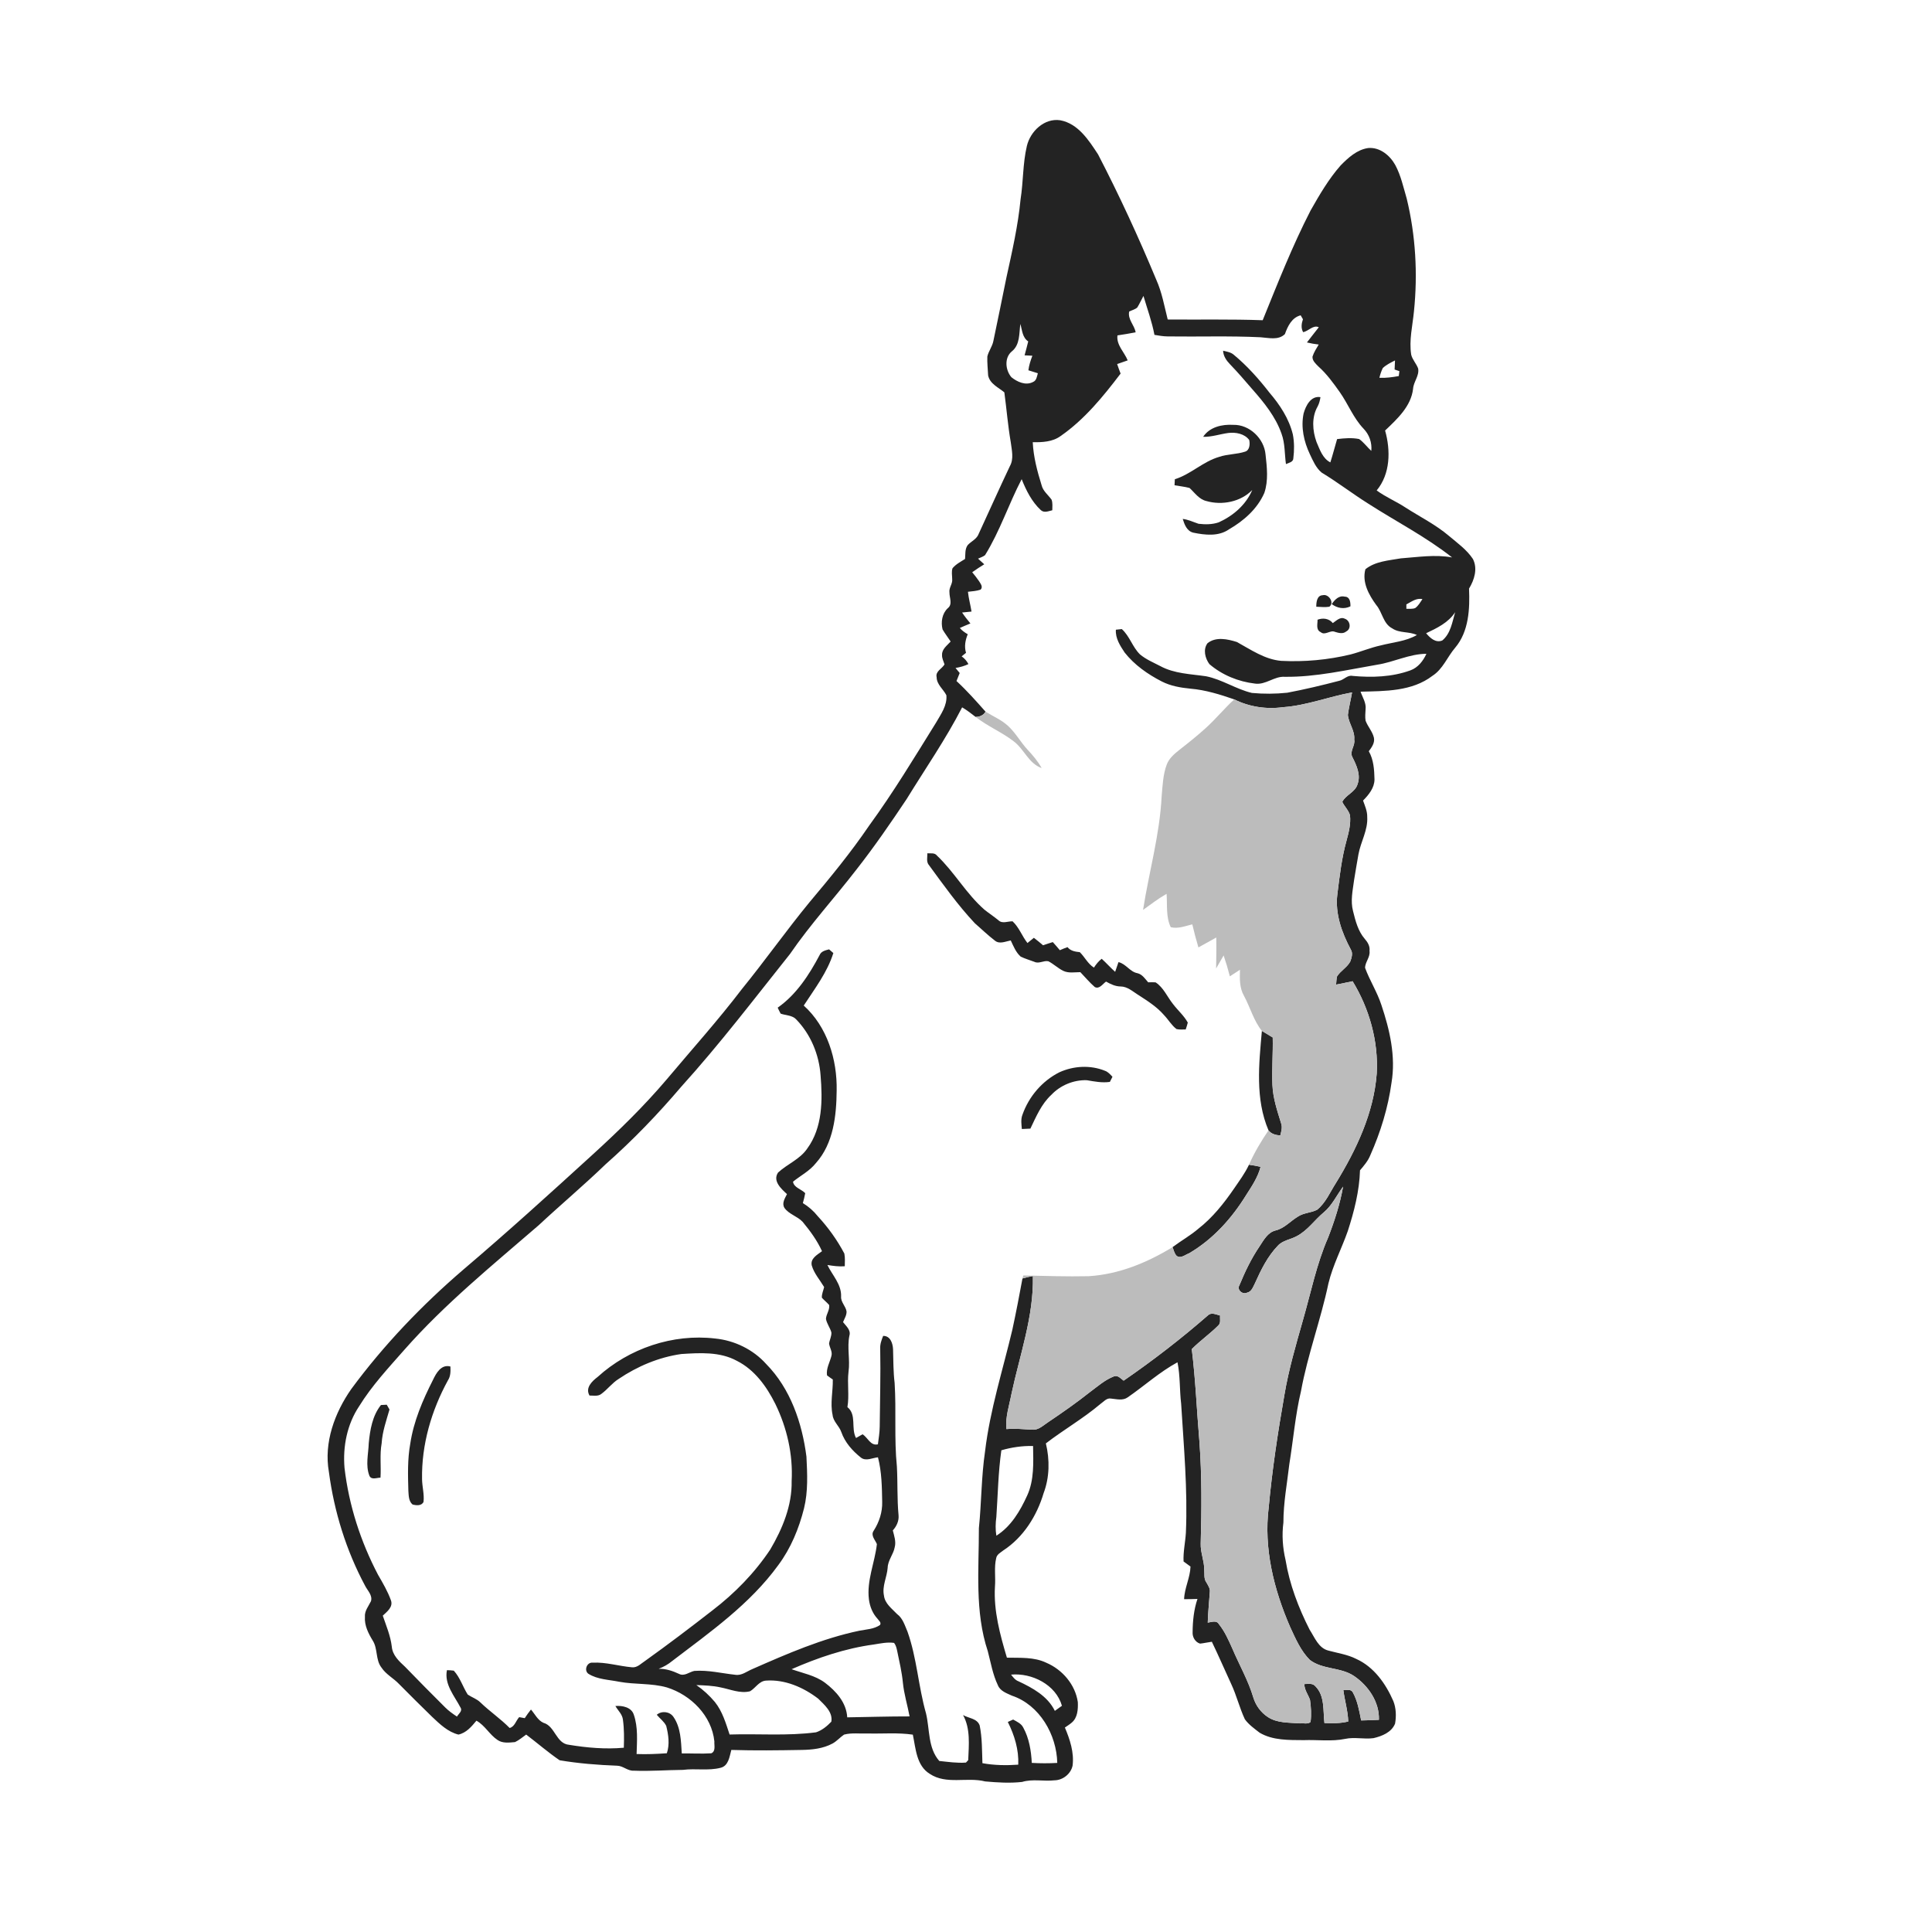 <ns0:svg xmlns:ns0="http://www.w3.org/2000/svg" width="1024pt" height="1024pt" viewBox="0 0 1024 1024" version="1.1">
<ns0:g id="#ffffffff">
<ns0:path fill="#ffffff" opacity="0" d=" M 0.00 0.00 L 1024.00 0.00 L 1024.00 1024.00 L 0.00 1024.00 L 0.00 0.00 M 544.26 77.38 C 542.07 86.62 542.41 96.22 540.93 105.58 C 539.60 119.60 536.43 133.37 533.42 147.11 C 531.09 158.31 528.91 169.54 526.51 180.73 C 525.95 183.66 523.98 186.07 523.31 188.95 C 523.17 192.30 523.58 195.65 523.73 199.00 C 524.66 203.48 529.17 205.31 532.33 207.97 C 533.51 216.75 534.21 225.61 535.72 234.37 C 536.25 238.58 537.47 243.18 535.23 247.12 C 529.62 258.97 524.26 270.95 518.77 282.85 C 517.78 285.70 514.86 286.83 512.93 288.88 C 511.35 291.00 511.73 293.78 511.50 296.26 C 509.18 297.74 506.64 299.02 504.86 301.17 C 504.21 303.02 504.68 305.02 504.68 306.95 C 504.99 309.45 502.83 311.53 503.23 314.06 C 503.19 316.82 505.02 320.28 502.35 322.35 C 499.31 325.19 498.61 329.72 499.58 333.61 C 500.86 335.83 502.46 337.85 503.86 340.01 C 502.04 342.11 499.18 344.00 499.31 347.11 C 499.19 348.89 500.11 350.49 500.61 352.15 C 499.30 354.47 495.69 355.77 496.44 358.95 C 496.48 362.82 499.98 365.27 501.60 368.49 C 502.11 373.89 498.68 378.57 496.12 383.02 C 484.67 401.45 473.46 420.06 460.66 437.60 C 451.03 451.77 440.15 465.01 429.13 478.11 C 416.76 493.16 405.52 509.09 393.24 524.20 C 380.60 540.78 366.65 556.29 353.25 572.24 C 341.18 586.45 327.80 599.48 314.03 612.03 C 291.54 632.56 268.97 653.03 245.76 672.76 C 223.70 691.68 203.47 712.79 186.20 736.19 C 177.38 748.81 171.56 764.63 174.32 780.15 C 177.10 801.20 183.49 821.83 193.55 840.57 C 194.84 843.09 197.53 845.53 196.63 848.64 C 195.35 851.32 193.16 853.79 193.42 856.96 C 193.10 861.55 195.24 865.73 197.55 869.53 C 200.34 873.90 198.95 879.70 202.19 883.85 C 204.56 887.46 208.54 889.45 211.47 892.53 C 217.27 898.39 223.11 904.21 229.03 909.96 C 233.09 913.79 237.39 917.97 242.97 919.36 C 247.15 918.48 249.93 915.12 252.52 912.00 C 257.05 914.49 259.44 919.40 263.70 922.22 C 266.39 924.10 269.90 923.62 272.98 923.34 C 275.14 922.31 276.95 920.73 278.89 919.36 C 284.82 923.86 290.47 928.78 296.61 932.98 C 306.66 934.67 316.89 935.48 327.08 935.86 C 330.28 935.92 332.66 938.71 335.91 938.50 C 344.61 938.86 353.30 938.14 362.00 938.07 C 368.62 937.20 375.45 938.65 381.95 936.96 C 386.18 935.92 386.65 930.99 387.62 927.50 C 400.07 927.89 412.53 927.73 424.99 927.50 C 430.53 927.41 436.29 926.79 441.24 924.11 C 443.54 922.87 445.23 920.81 447.38 919.37 C 451.49 918.30 455.80 918.97 460.00 918.78 C 467.94 918.98 475.93 918.24 483.82 919.40 C 485.36 926.69 485.69 935.81 492.78 940.17 C 501.60 946.05 512.51 941.74 522.16 944.19 C 528.65 944.77 535.24 945.19 541.73 944.46 C 547.33 942.76 553.20 944.26 558.93 943.60 C 563.36 943.55 567.62 940.15 568.50 935.79 C 569.37 928.83 567.08 921.96 564.41 915.63 C 565.63 914.78 566.91 914.01 568.04 913.03 C 571.17 910.43 571.42 905.94 571.27 902.17 C 569.92 892.88 563.10 884.92 554.56 881.29 C 548.04 878.16 540.69 878.76 533.68 878.60 C 530.05 866.41 526.61 853.87 527.34 841.04 C 527.78 835.99 526.81 830.83 528.00 825.86 C 528.35 823.86 530.31 822.91 531.75 821.77 C 542.41 814.83 549.57 803.43 553.14 791.39 C 556.31 783.04 556.43 773.65 554.33 765.03 C 563.73 757.80 574.09 751.87 583.17 744.19 C 584.91 743.02 586.52 740.82 588.86 741.27 C 591.80 741.55 595.10 742.50 597.73 740.61 C 606.56 734.51 614.63 727.17 624.09 722.04 C 625.59 729.27 625.15 736.69 626.03 743.99 C 627.43 766.78 629.54 789.58 628.54 812.44 C 628.23 817.51 627.07 822.51 627.31 827.61 C 628.52 828.52 629.75 829.40 630.99 830.30 C 630.81 836.24 627.80 841.63 627.60 847.60 C 629.95 847.62 632.32 847.55 634.68 847.47 C 632.77 853.12 632.16 859.10 632.11 865.05 C 631.92 867.64 633.48 870.40 636.06 871.15 C 638.15 870.94 640.21 870.43 642.30 870.16 C 645.86 877.53 649.10 885.06 652.54 892.50 C 655.40 898.57 656.95 905.17 659.80 911.24 C 661.86 914.11 664.84 916.20 667.61 918.36 C 674.61 922.51 683.12 922.25 691.00 922.31 C 698.34 922.03 705.77 923.14 713.03 921.63 C 717.98 920.57 723.02 921.94 728.00 921.25 C 732.51 920.19 737.53 918.20 739.41 913.58 C 740.12 909.63 739.98 905.35 738.49 901.59 C 734.46 892.37 728.20 883.45 718.75 879.22 C 714.14 876.90 708.99 876.19 704.07 874.84 C 698.81 873.54 696.80 867.84 694.12 863.75 C 688.21 852.12 683.49 839.75 681.37 826.84 C 679.84 820.33 679.36 813.62 680.23 806.98 C 680.23 796.55 682.18 786.29 683.38 775.97 C 685.47 763.09 686.53 750.02 689.56 737.30 C 693.10 717.95 700.06 699.46 704.10 680.23 C 706.42 670.60 711.10 661.78 714.36 652.48 C 717.73 642.05 720.50 631.28 720.83 620.29 C 722.91 617.82 725.07 615.35 726.28 612.31 C 731.72 600.08 735.71 587.14 737.53 573.86 C 739.88 559.96 736.58 545.82 732.17 532.67 C 729.95 525.82 725.99 519.72 723.52 512.99 C 723.53 509.88 726.36 507.28 725.87 504.00 C 726.20 501.52 724.91 499.40 723.35 497.62 C 719.80 493.51 718.43 488.12 717.16 482.98 C 715.68 477.51 716.98 471.89 717.70 466.42 C 718.45 461.88 719.18 457.35 720.00 452.83 C 721.22 446.13 725.09 439.97 724.66 432.99 C 724.72 429.93 723.43 427.12 722.45 424.31 C 725.46 421.26 728.50 417.58 728.51 413.06 C 728.40 407.99 728.06 402.66 725.49 398.17 C 727.03 396.12 728.75 393.76 728.21 391.03 C 727.44 387.69 724.94 385.14 723.78 381.96 C 723.47 379.98 723.67 377.97 723.78 375.99 C 724.22 372.61 722.18 369.67 721.13 366.60 C 734.11 366.28 748.40 366.50 759.24 358.19 C 764.81 354.60 767.11 348.14 771.28 343.29 C 778.54 334.71 779.08 322.68 778.62 311.97 C 781.43 307.35 783.29 301.44 780.69 296.29 C 777.41 291.33 772.46 287.82 767.97 284.03 C 760.95 278.07 752.65 273.96 744.94 269.00 C 739.99 265.74 734.45 263.46 729.67 259.94 C 736.97 251.13 737.10 238.72 734.13 228.19 C 740.53 222.08 747.89 215.39 748.96 206.08 C 749.20 202.31 752.34 199.21 751.65 195.33 C 750.72 192.75 748.64 190.71 747.97 188.02 C 746.75 180.31 748.70 172.63 749.43 164.97 C 751.48 145.07 750.32 124.76 745.60 105.30 C 743.84 99.29 742.52 93.05 739.54 87.49 C 736.69 82.34 731.35 77.92 725.16 78.46 C 719.25 79.32 714.63 83.55 710.60 87.64 C 704.22 94.87 699.34 103.27 694.61 111.62 C 684.94 130.43 677.20 150.15 669.25 169.73 C 652.48 169.12 635.69 169.49 618.91 169.34 C 617.12 162.23 615.85 154.93 612.83 148.21 C 603.46 125.69 593.24 103.51 582.01 81.86 C 577.10 74.35 571.44 65.50 561.93 63.74 C 553.53 62.48 546.09 69.61 544.26 77.38 Z" />
<ns0:path fill="#ffffff" opacity="0" d=" M 602.80 162.95 C 604.02 161.00 604.93 158.86 606.06 156.85 C 608.07 163.71 610.56 170.45 611.88 177.49 C 614.22 177.88 616.58 178.30 618.97 178.31 C 635.32 178.54 651.69 177.96 668.03 178.75 C 672.35 179.02 677.53 180.52 681.03 177.07 C 682.49 172.93 684.71 168.29 689.38 167.12 C 689.68 167.64 690.28 168.69 690.59 169.21 C 689.82 171.47 689.46 173.84 690.68 176.04 C 693.55 175.54 696.05 172.02 698.99 173.45 C 696.90 176.15 694.74 178.79 692.70 181.51 C 694.75 182.02 696.84 182.37 698.95 182.61 C 697.71 184.67 696.38 186.73 695.65 189.03 C 695.51 191.21 697.37 192.80 698.77 194.23 C 703.20 198.19 706.70 203.02 710.12 207.85 C 714.56 214.17 717.34 221.61 722.75 227.25 C 725.77 230.38 727.25 234.65 726.82 238.98 C 724.59 236.98 722.84 234.44 720.38 232.70 C 716.53 231.92 712.56 232.26 708.69 232.73 C 707.47 236.84 706.42 240.99 705.11 245.07 C 700.97 242.96 699.51 238.23 697.78 234.27 C 695.62 228.30 695.11 221.16 698.35 215.48 C 699.18 213.93 699.61 212.23 699.87 210.50 C 694.78 209.63 692.06 215.08 690.93 219.18 C 689.42 226.48 691.10 234.11 694.27 240.76 C 695.92 244.21 697.46 247.96 700.49 250.47 C 708.93 255.58 716.77 261.64 725.14 266.90 C 739.96 276.43 755.76 284.50 769.64 295.45 C 760.64 293.79 751.50 295.28 742.48 295.94 C 736.08 297.08 728.94 297.47 723.69 301.71 C 721.82 308.58 725.48 315.25 729.42 320.64 C 732.71 324.46 733.06 330.57 737.92 333.06 C 741.83 335.72 746.86 334.58 750.98 336.57 C 745.12 339.95 738.28 340.41 731.87 342.07 C 726.42 343.25 721.26 345.45 715.88 346.86 C 703.85 349.77 691.41 350.89 679.06 350.27 C 670.36 349.52 663.01 344.35 655.57 340.27 C 650.60 338.71 644.46 337.36 640.01 340.91 C 637.53 344.22 638.73 348.93 641.01 352.00 C 647.74 357.78 656.39 361.31 665.18 362.32 C 670.86 363.13 675.36 358.34 680.95 358.72 C 697.51 358.92 713.70 355.08 729.93 352.31 C 738.76 350.96 747.01 346.55 756.03 346.53 C 754.32 350.29 751.54 353.88 747.53 355.31 C 737.76 358.86 727.17 359.18 716.93 358.25 C 714.15 357.64 712.38 360.29 709.88 360.82 C 700.74 363.21 691.54 365.41 682.27 367.16 C 676.06 367.81 669.74 367.85 663.53 367.27 C 655.12 365.28 647.78 360.15 639.28 358.44 C 631.09 357.23 622.42 357.09 614.98 353.04 C 611.30 351.12 607.37 349.51 604.17 346.80 C 600.20 342.90 598.75 337.16 594.58 333.42 C 593.53 333.53 592.48 333.64 591.44 333.76 C 591.11 338.29 593.70 342.26 596.10 345.87 C 601.30 352.46 608.33 357.37 615.74 361.18 C 620.44 363.59 625.70 364.49 630.90 365.00 C 638.90 365.67 646.63 368.08 654.18 370.69 C 648.86 375.53 644.33 381.17 638.97 385.98 C 634.58 389.96 629.94 393.66 625.28 397.30 C 622.57 399.47 619.71 401.80 618.43 405.14 C 616.40 410.52 616.21 416.35 615.70 422.02 C 614.68 442.42 609.00 462.17 605.84 482.27 C 609.93 479.34 613.92 476.25 618.31 473.76 C 618.77 479.64 617.87 485.96 620.52 491.43 C 624.38 492.41 628.23 490.81 631.94 489.92 C 632.91 494.02 633.97 498.11 635.19 502.15 C 638.35 500.41 641.48 498.62 644.65 496.90 C 644.76 502.36 644.65 507.83 644.57 513.30 C 645.88 510.99 647.20 508.68 648.55 506.40 C 649.79 510.04 650.89 513.73 651.85 517.47 C 653.62 516.29 655.41 515.13 657.21 513.99 C 657.07 518.68 656.91 523.60 659.34 527.82 C 662.65 533.94 664.44 540.91 668.82 546.42 C 667.26 563.92 665.23 582.48 672.34 599.11 C 668.40 604.90 664.80 610.91 661.99 617.33 C 659.86 621.87 656.84 625.90 654.03 630.03 C 648.67 637.83 642.70 645.35 635.20 651.21 C 630.91 654.88 625.96 657.64 621.46 661.02 C 608.00 669.25 592.92 675.45 577.04 676.41 C 565.48 676.66 553.92 676.27 542.37 676.02 C 542.26 676.42 542.04 677.22 541.93 677.62 C 540.25 686.69 538.52 695.74 536.57 704.76 C 531.49 726.19 524.71 747.30 522.10 769.24 C 520.11 782.74 520.22 796.41 518.83 809.96 C 518.87 831.71 516.57 854.18 523.55 875.17 C 525.14 881.23 526.17 887.52 528.90 893.21 C 530.14 896.33 533.55 897.44 536.35 898.74 C 551.02 903.64 560.06 919.43 560.37 934.38 C 555.87 934.64 551.36 934.63 546.87 934.37 C 546.53 927.95 545.48 921.37 542.36 915.67 C 541.29 913.49 538.97 912.52 536.99 911.39 C 536.28 911.71 534.87 912.35 534.16 912.67 C 537.69 919.69 540.04 927.36 539.70 935.31 C 533.37 935.76 526.95 935.67 520.70 934.52 C 520.47 927.83 520.59 921.08 519.24 914.49 C 517.89 910.77 513.41 910.74 510.43 909.01 C 514.47 916.28 513.48 924.93 513.18 932.91 C 512.88 933.23 512.28 933.88 511.98 934.20 C 507.24 934.56 502.53 933.82 497.84 933.35 C 491.73 926.37 492.85 916.59 490.81 908.14 C 486.74 893.87 485.98 878.82 480.99 864.80 C 479.55 861.50 478.52 857.73 475.48 855.50 C 472.74 852.60 469.03 849.98 468.52 845.72 C 467.44 840.66 470.12 835.92 470.48 830.95 C 470.59 826.97 473.53 823.89 474.22 820.05 C 475.02 817.03 473.92 814.04 473.21 811.15 C 475.22 808.94 476.54 806.11 476.25 803.07 C 475.43 794.50 475.84 785.88 475.37 777.29 C 473.88 762.57 475.10 747.74 474.17 732.99 C 473.44 727.02 473.52 721.01 473.33 715.02 C 473.17 711.90 471.84 707.95 468.09 708.06 C 467.21 710.25 466.37 712.52 466.53 714.94 C 466.81 728.64 466.39 742.35 466.27 756.06 C 466.25 759.23 465.71 762.37 465.31 765.51 C 461.41 766.48 459.97 761.97 457.19 760.19 C 456.02 760.84 454.86 761.50 453.71 762.17 C 450.90 757.00 454.20 749.86 449.15 745.80 C 450.22 739.57 448.97 733.26 449.74 727.00 C 450.63 720.65 448.89 714.25 450.20 707.92 C 451.10 704.96 448.43 702.83 446.83 700.75 C 447.56 698.91 448.78 697.13 448.69 695.08 C 448.24 692.24 445.56 690.14 445.80 687.15 C 446.04 680.74 441.15 675.91 438.54 670.47 C 441.58 670.96 444.65 671.40 447.75 671.14 C 447.79 668.89 447.96 666.62 447.52 664.41 C 443.73 657.22 438.94 650.57 433.43 644.61 C 431.23 641.84 428.54 639.50 425.53 637.66 C 426.03 635.93 426.46 634.17 426.78 632.40 C 424.79 630.30 420.70 629.42 420.32 626.32 C 424.36 623.04 429.16 620.63 432.44 616.46 C 441.76 606.08 443.32 591.37 443.45 578.01 C 443.76 561.58 438.48 544.21 426.00 532.97 C 431.79 524.06 438.48 515.40 441.69 505.13 C 441.12 504.64 439.99 503.67 439.43 503.18 C 437.51 503.69 435.25 504.15 434.41 506.21 C 428.84 516.73 422.09 527.15 412.19 534.08 C 412.66 535.15 413.19 536.20 413.76 537.24 C 416.44 538.23 419.67 538.01 421.85 540.15 C 429.64 548.09 434.13 558.89 434.92 569.95 C 436.01 583.10 436.01 597.66 427.84 608.78 C 423.98 614.47 417.24 616.97 412.37 621.50 C 409.43 625.96 414.04 630.08 417.12 632.90 C 416.03 635.14 414.25 637.70 415.77 640.21 C 418.16 643.59 422.59 644.61 425.39 647.57 C 429.37 652.38 433.10 657.44 435.68 663.16 C 433.21 665.03 429.40 667.00 430.25 670.73 C 431.48 674.97 434.57 678.41 436.81 682.17 C 436.39 684.04 435.48 685.86 435.61 687.82 C 436.81 689.17 438.26 690.30 439.46 691.66 C 439.91 694.21 437.91 696.49 437.77 699.03 C 438.23 701.60 439.95 703.70 440.65 706.19 C 440.81 708.24 439.70 710.10 439.43 712.11 C 439.70 714.32 441.32 716.39 440.67 718.68 C 439.82 722.08 437.80 725.33 438.33 728.96 C 439.32 729.72 440.34 730.46 441.40 731.16 C 441.53 737.43 439.94 743.73 441.29 749.94 C 441.62 753.47 444.76 755.73 445.89 758.95 C 447.80 764.49 451.83 769.02 456.36 772.60 C 459.02 774.61 462.42 772.68 465.34 772.41 C 467.34 780.08 467.44 788.13 467.58 796.02 C 467.73 801.45 465.99 806.79 463.06 811.33 C 461.33 813.82 463.88 816.16 464.77 818.42 C 463.68 828.19 459.28 837.75 460.55 847.77 C 461.05 851.51 462.50 855.18 465.10 857.97 C 465.76 858.96 467.24 859.91 466.44 861.26 C 463.23 863.50 459.23 863.58 455.53 864.30 C 435.79 868.43 417.21 876.52 398.84 884.61 C 395.89 885.81 393.10 888.23 389.72 887.67 C 382.50 886.90 375.32 885.07 368.01 885.62 C 365.29 886.18 362.71 888.68 359.85 887.17 C 356.46 885.60 352.88 884.39 349.09 884.50 C 351.73 883.52 354.18 882.11 356.34 880.32 C 376.40 865.02 397.53 850.20 412.51 829.54 C 419.16 820.62 423.46 810.15 426.16 799.41 C 428.35 790.46 427.89 781.15 427.43 772.03 C 425.13 754.16 418.95 735.99 406.07 722.93 C 399.19 715.25 389.25 710.43 379.02 709.44 C 356.64 706.80 333.41 714.67 316.78 729.79 C 313.76 732.10 310.09 735.56 312.45 739.66 C 314.55 739.64 317.01 740.23 318.79 738.75 C 322.04 736.36 324.46 733.01 327.90 730.86 C 337.84 724.15 349.21 719.34 361.12 717.66 C 370.97 717.03 381.54 716.36 390.52 721.25 C 399.98 725.99 406.36 734.91 410.97 744.16 C 417.12 756.78 420.35 770.92 419.59 784.98 C 419.85 797.94 414.73 810.26 408.27 821.24 C 399.99 833.70 389.40 844.51 377.54 853.59 C 365.88 862.66 354.11 871.60 342.09 880.19 C 339.88 881.59 337.84 884.00 334.98 883.70 C 328.01 883.09 321.17 880.89 314.13 881.25 C 311.12 880.90 309.36 885.26 311.82 887.12 C 316.68 890.19 322.68 890.24 328.17 891.36 C 336.54 892.92 345.22 892.03 353.46 894.37 C 366.16 898.33 377.24 909.37 378.63 922.98 C 378.48 925.10 379.47 928.17 377.01 929.28 C 371.80 929.62 366.57 929.30 361.35 929.34 C 360.93 922.77 360.85 915.64 356.96 910.02 C 354.99 907.10 350.76 906.62 348.10 908.86 C 349.72 910.85 351.96 912.39 353.11 914.75 C 354.29 919.45 355.04 924.55 353.44 929.26 C 348.10 929.64 342.76 929.88 337.41 929.67 C 337.61 922.70 338.24 915.47 335.91 908.76 C 334.63 904.83 329.78 903.90 326.17 904.22 C 327.55 906.64 329.90 908.63 330.18 911.56 C 330.85 916.45 330.80 921.41 330.64 926.33 C 320.97 927.21 311.16 926.36 301.61 924.78 C 294.69 924.15 294.28 914.85 288.01 913.11 C 284.99 911.74 283.52 908.48 281.42 906.09 C 280.27 907.57 279.13 909.06 278.13 910.66 C 277.15 910.46 276.16 910.28 275.18 910.12 C 273.47 911.96 272.77 915.25 270.11 915.86 C 265.29 910.96 259.57 907.10 254.63 902.33 C 252.72 900.43 250.09 899.64 247.91 898.16 C 245.29 894.03 243.87 889.13 240.51 885.48 C 239.30 885.32 238.10 885.23 236.89 885.22 C 235.36 892.75 240.93 898.93 244.14 905.16 C 245.22 906.92 242.98 908.42 242.20 909.82 C 240.01 908.38 237.85 906.86 235.99 905.00 C 228.78 897.88 221.70 890.62 214.63 883.37 C 211.49 880.48 208.04 877.29 207.66 872.76 C 206.98 867.03 204.72 861.74 202.88 856.34 C 205.12 854.21 208.48 851.75 207.20 848.19 C 205.49 843.44 202.92 839.07 200.40 834.72 C 191.13 817.08 184.91 797.82 182.60 778.01 C 181.64 766.68 183.97 754.90 190.33 745.37 C 197.09 734.42 205.90 724.99 214.36 715.37 C 235.79 691.07 261.01 670.59 285.45 649.46 C 297.19 638.52 309.48 628.19 321.03 617.05 C 335.36 604.40 348.65 590.59 361.02 576.04 C 381.40 553.53 399.79 529.36 418.70 505.65 C 429.45 489.97 442.32 475.94 453.91 460.91 C 463.35 448.88 472.03 436.27 480.52 423.55 C 490.44 407.41 501.28 391.78 509.95 374.91 C 512.47 376.38 514.78 378.19 517.09 379.98 C 523.34 384.90 530.82 387.95 537.13 392.80 C 542.78 396.92 545.11 404.63 552.09 407.09 C 550.12 403.47 547.42 400.36 544.64 397.36 C 540.94 393.36 538.32 388.46 534.30 384.76 C 530.80 381.53 526.36 379.68 522.36 377.21 C 517.43 371.63 512.46 366.03 506.96 360.96 C 507.50 359.53 508.07 358.12 508.66 356.72 C 507.92 355.82 507.19 354.92 506.45 354.03 C 508.81 353.65 511.12 353.03 513.28 351.98 C 512.42 350.33 511.21 348.94 509.69 347.88 C 510.46 347.26 511.23 346.64 512.01 346.02 C 511.00 342.66 511.63 339.33 512.92 336.16 C 511.36 335.25 509.87 334.24 508.73 332.84 C 510.58 332.00 512.45 331.21 514.34 330.44 C 512.79 328.57 511.28 326.67 509.93 324.65 C 511.59 324.46 513.25 324.31 514.93 324.14 C 514.37 320.62 513.39 317.19 513.03 313.65 C 515.28 313.39 517.58 313.27 519.75 312.52 C 521.15 311.02 519.74 309.40 518.92 308.04 C 517.81 306.38 516.55 304.83 515.29 303.30 C 517.35 301.80 519.51 300.44 521.67 299.08 C 520.58 298.07 519.48 297.09 518.38 296.10 C 519.62 295.49 521.01 295.12 522.10 294.24 C 529.98 281.52 534.61 267.19 541.50 253.97 C 543.90 259.96 546.88 265.96 551.68 270.40 C 553.46 271.99 555.75 270.90 557.74 270.45 C 557.75 268.57 558.01 266.62 557.35 264.82 C 555.53 262.29 552.82 260.31 552.06 257.14 C 549.76 249.75 547.74 242.14 547.38 234.38 C 552.44 234.45 557.88 234.23 562.13 231.12 C 574.82 222.33 584.67 210.20 593.94 198.01 C 593.31 196.33 592.67 194.66 592.11 192.96 C 593.97 192.32 595.83 191.67 597.70 191.01 C 595.91 186.57 591.65 182.92 592.27 177.77 C 595.50 177.33 598.70 176.72 601.91 176.14 C 601.26 172.24 597.64 169.37 598.48 165.13 C 599.89 164.39 601.60 164.06 602.80 162.95 M 648.27 185.89 C 648.39 188.74 650.02 191.10 651.94 193.08 C 656.03 197.33 659.88 201.79 663.72 206.26 C 669.95 213.33 676.11 220.87 679.24 229.89 C 681.14 235.04 680.82 240.61 681.58 245.97 C 683.00 245.33 685.44 244.94 685.49 242.95 C 686.02 238.73 686.04 234.40 685.23 230.22 C 683.19 221.89 678.37 214.56 672.85 208.13 C 667.21 200.86 661.04 193.93 653.94 188.04 C 652.35 186.66 650.23 186.36 648.27 185.89 M 637.69 231.52 C 642.23 231.65 646.54 230.09 650.99 229.49 C 654.94 229.00 659.57 229.83 662.10 233.18 C 662.60 235.26 662.40 238.57 660.00 239.36 C 655.50 240.86 650.62 240.62 646.13 242.17 C 637.60 244.65 631.16 251.37 622.69 254.01 C 622.65 254.81 622.57 256.40 622.53 257.20 C 625.18 257.68 627.87 257.93 630.48 258.63 C 633.27 261.19 635.52 264.69 639.48 265.58 C 647.74 267.94 657.63 266.01 663.73 259.70 C 660.39 267.55 653.63 273.38 645.98 276.84 C 642.55 278.03 638.81 278.03 635.25 277.61 C 632.47 276.69 629.80 275.39 626.87 275.03 C 627.78 277.99 629.04 281.46 632.42 282.31 C 638.66 283.60 645.88 284.44 651.42 280.54 C 659.27 276.02 666.43 269.69 670.12 261.26 C 672.35 254.74 671.51 247.65 670.77 240.95 C 670.05 232.48 662.27 224.95 653.66 225.18 C 647.77 224.82 641.15 226.29 637.69 231.52 M 697.66 321.58 C 699.95 321.65 702.29 321.96 704.58 321.58 C 707.47 319.41 704.16 314.60 701.06 315.48 C 698.00 315.55 697.63 319.23 697.66 321.58 M 705.84 320.18 C 708.78 322.37 712.39 323.04 715.76 321.37 C 715.80 319.23 715.54 316.29 712.75 316.24 C 709.63 315.46 707.44 317.89 705.84 320.18 M 698.33 328.45 C 698.38 330.73 697.34 333.82 699.98 335.03 C 702.27 337.05 705.04 333.76 707.54 334.89 C 709.46 335.48 711.77 336.15 713.52 334.69 C 716.40 333.25 715.64 328.83 712.75 327.93 C 710.36 326.71 708.26 329.03 706.42 330.25 C 704.38 327.77 701.23 327.40 698.33 328.45 M 491.53 452.26 C 491.56 454.37 490.84 456.85 492.42 458.60 C 500.13 469.12 507.72 479.80 516.67 489.33 C 520.22 492.44 523.64 495.73 527.39 498.61 C 529.85 500.56 533.02 498.94 535.72 498.45 C 537.15 501.47 538.42 504.76 540.99 507.03 C 543.33 508.16 545.86 508.89 548.30 509.81 C 550.71 510.96 553.22 508.94 555.66 509.49 C 558.45 510.92 560.72 513.19 563.55 514.57 C 566.38 515.93 569.58 515.27 572.60 515.26 C 575.14 517.90 577.48 520.74 580.25 523.14 C 582.68 524.45 584.46 521.48 586.23 520.26 C 588.63 521.60 591.15 522.84 593.98 522.85 C 597.45 522.89 600.11 525.29 602.88 527.06 C 607.86 530.30 613.04 533.46 616.96 538.03 C 619.26 540.40 620.90 543.40 623.56 545.42 C 625.16 545.82 626.82 545.62 628.45 545.63 C 628.88 544.43 629.24 543.21 629.55 541.98 C 627.53 538.28 624.26 535.53 621.75 532.20 C 618.66 528.38 616.75 523.46 612.52 520.69 C 611.20 520.55 609.88 520.64 608.56 520.65 C 606.92 518.81 605.47 516.46 602.93 515.83 C 598.85 515.11 596.83 510.86 592.82 509.94 C 592.21 511.64 591.62 513.36 591.05 515.09 C 588.57 512.88 586.37 510.39 583.92 508.17 C 582.25 509.45 580.95 511.09 579.81 512.85 C 576.56 510.83 574.96 507.26 572.32 504.67 C 569.87 504.41 567.45 504.05 565.80 502.00 C 564.42 502.48 563.07 503.04 561.74 503.63 C 560.52 502.17 559.28 500.73 558.01 499.33 C 556.27 499.85 554.56 500.43 552.85 501.02 C 551.26 499.65 549.63 498.33 547.97 497.06 C 546.83 497.97 545.69 498.89 544.57 499.82 C 541.69 496.15 540.15 491.54 536.69 488.32 C 534.21 488.23 531.28 489.76 529.23 487.79 C 526.84 485.81 524.24 484.13 521.83 482.20 C 512.14 473.76 505.86 462.22 496.56 453.43 C 495.35 451.86 493.23 452.41 491.53 452.26 M 561.52 568.32 C 552.35 572.92 545.25 581.26 541.89 590.93 C 540.98 593.32 541.39 595.92 541.60 598.40 C 543.11 598.34 544.62 598.27 546.13 598.19 C 549.17 591.85 551.97 585.12 557.26 580.26 C 562.04 575.20 569.09 572.30 576.03 572.53 C 580.06 573.22 584.13 574.02 588.25 573.43 C 588.59 572.75 589.28 571.40 589.63 570.72 C 588.44 569.47 587.28 568.08 585.61 567.52 C 577.92 564.41 569.02 564.91 561.52 568.32 M 229.44 731.47 C 224.04 742.12 219.23 753.28 217.45 765.18 C 215.96 773.39 216.20 781.78 216.44 790.09 C 216.63 792.60 216.54 795.61 218.65 797.41 C 220.60 797.95 223.49 798.24 224.48 796.01 C 224.94 791.98 223.75 788.01 223.70 784.00 C 223.37 765.68 228.68 747.57 237.43 731.58 C 238.86 729.40 238.84 726.77 238.73 724.27 C 233.82 722.98 231.20 727.77 229.44 731.47 M 195.45 764.90 C 195.27 770.64 193.63 776.66 195.80 782.21 C 196.89 784.55 199.70 783.19 201.67 783.19 C 202.06 777.13 201.20 771.02 202.28 765.01 C 202.66 758.82 204.74 752.97 206.44 747.07 C 206.07 746.43 205.34 745.16 204.98 744.53 C 204.21 744.57 202.68 744.65 201.91 744.69 C 197.37 750.37 196.12 757.86 195.45 764.90 Z" />
<ns0:path fill="#ffffff" opacity="0" d=" M 540.80 171.69 C 541.79 175.00 541.83 178.84 544.98 180.96 C 544.38 183.43 543.71 185.88 543.05 188.33 C 544.42 188.40 545.79 188.47 547.18 188.54 C 546.25 191.04 545.38 193.59 545.07 196.26 C 546.73 196.80 548.39 197.34 550.08 197.83 C 549.59 199.53 549.37 201.77 547.46 202.49 C 543.63 204.49 539.12 202.41 536.06 199.93 C 532.89 196.20 532.19 189.68 536.26 186.27 C 540.71 182.74 540.11 176.74 540.80 171.69 Z" />
<ns0:path fill="#ffffff" opacity="0" d=" M 732.90 195.09 C 734.76 193.32 737.11 192.20 739.38 191.04 C 739.33 192.64 739.25 194.24 739.17 195.85 C 739.80 196.07 741.07 196.51 741.71 196.73 C 741.59 197.59 741.48 198.45 741.38 199.32 C 737.99 199.92 734.55 200.42 731.10 200.24 C 731.54 198.47 732.10 196.73 732.90 195.09 Z" />
<ns0:path fill="#ffffff" opacity="0" d=" M 745.40 320.35 C 748.05 318.96 750.71 316.82 753.92 317.55 C 752.78 319.22 751.78 321.06 750.11 322.27 C 748.62 322.90 746.96 322.60 745.41 322.69 C 745.40 322.11 745.40 320.93 745.40 320.35 Z" />
<ns0:path fill="#ffffff" opacity="0" d=" M 771.26 324.48 C 769.73 329.70 768.89 335.80 764.45 339.46 C 760.94 340.94 757.94 338.10 755.87 335.63 C 761.63 332.90 767.66 330.04 771.26 324.48 Z" />
<ns0:path fill="#ffffff" opacity="0" d=" M 530.74 768.68 C 536.19 767.09 541.86 766.28 547.55 766.41 C 547.69 775.20 548.19 784.43 544.44 792.63 C 540.72 800.81 535.89 809.04 528.10 813.95 C 527.53 810.64 527.65 807.27 528.09 803.96 C 528.89 792.19 529.07 780.36 530.74 768.68 Z" />
<ns0:path fill="#ffffff" opacity="0" d=" M 419.55 884.71 C 433.46 878.62 448.04 873.65 463.14 871.62 C 466.69 871.06 470.28 870.26 473.89 870.77 C 474.85 872.01 475.22 873.58 475.54 875.10 C 476.68 880.67 478.01 886.21 478.55 891.88 C 479.16 897.93 480.98 903.76 482.10 909.73 C 471.08 909.71 460.07 910.06 449.05 910.23 C 448.63 902.41 443.13 896.32 437.20 891.84 C 431.99 888.00 425.52 886.84 419.55 884.71 Z" />
<ns0:path fill="#ffffff" opacity="0" d=" M 535.88 887.58 C 546.95 886.57 559.64 892.90 562.85 904.10 C 561.60 905.00 560.35 905.91 559.09 906.80 C 555.27 898.98 547.34 894.65 539.80 891.11 C 538.06 890.47 536.97 888.96 535.88 887.58 Z" />
<ns0:path fill="#ffffff" opacity="0" d=" M 397.54 896.41 C 400.46 894.70 402.30 891.02 405.97 890.76 C 416.03 890.04 425.82 894.32 433.67 900.33 C 436.92 903.58 441.52 907.41 440.62 912.53 C 438.36 914.90 435.67 917.14 432.51 918.16 C 417.31 920.17 401.97 918.84 386.70 919.33 C 384.71 913.34 382.91 907.09 378.90 902.09 C 376.04 898.68 372.74 895.63 369.08 893.12 C 373.37 893.29 377.71 893.41 381.93 894.36 C 387.06 895.34 392.23 897.74 397.54 896.41 Z" />
</ns0:g>
<ns0:g id="#232323ff">
<ns0:path fill="#232323" opacity="1.00" d=" M 544.26 77.38 C 546.09 69.61 553.53 62.48 561.93 63.74 C 571.44 65.50 577.10 74.35 582.01 81.86 C 593.24 103.51 603.46 125.69 612.83 148.21 C 615.85 154.93 617.12 162.23 618.91 169.34 C 635.69 169.49 652.48 169.12 669.25 169.73 C 677.20 150.15 684.94 130.43 694.61 111.62 C 699.34 103.27 704.22 94.87 710.60 87.64 C 714.63 83.55 719.25 79.32 725.16 78.46 C 731.35 77.92 736.69 82.34 739.54 87.49 C 742.52 93.05 743.84 99.29 745.60 105.30 C 750.32 124.76 751.48 145.07 749.43 164.97 C 748.70 172.63 746.75 180.31 747.97 188.02 C 748.64 190.71 750.72 192.75 751.65 195.33 C 752.34 199.21 749.20 202.31 748.96 206.08 C 747.89 215.39 740.53 222.08 734.13 228.19 C 737.10 238.72 736.97 251.13 729.67 259.94 C 734.45 263.46 739.99 265.74 744.94 269.00 C 752.65 273.96 760.95 278.07 767.97 284.03 C 772.46 287.82 777.41 291.33 780.69 296.29 C 783.29 301.44 781.43 307.35 778.62 311.97 C 779.08 322.68 778.54 334.71 771.28 343.29 C 767.11 348.14 764.81 354.60 759.24 358.19 C 748.40 366.50 734.11 366.28 721.13 366.60 C 722.18 369.67 724.22 372.61 723.78 375.99 C 723.67 377.97 723.47 379.98 723.78 381.96 C 724.94 385.14 727.44 387.69 728.21 391.03 C 728.75 393.76 727.03 396.12 725.49 398.17 C 728.06 402.66 728.40 407.99 728.51 413.06 C 728.50 417.58 725.46 421.26 722.45 424.31 C 723.43 427.12 724.72 429.93 724.66 432.99 C 725.09 439.97 721.22 446.13 720.00 452.83 C 719.18 457.35 718.45 461.88 717.70 466.42 C 716.98 471.89 715.68 477.51 717.16 482.98 C 718.43 488.12 719.80 493.51 723.35 497.62 C 724.91 499.40 726.20 501.52 725.87 504.00 C 726.36 507.28 723.53 509.88 723.52 512.99 C 725.99 519.72 729.95 525.82 732.17 532.67 C 736.58 545.82 739.88 559.96 737.53 573.86 C 735.71 587.14 731.72 600.08 726.28 612.31 C 725.07 615.35 722.91 617.82 720.83 620.29 C 720.50 631.28 717.73 642.05 714.36 652.48 C 711.10 661.78 706.42 670.60 704.10 680.23 C 700.06 699.46 693.10 717.95 689.56 737.30 C 686.53 750.02 685.47 763.09 683.38 775.97 C 682.18 786.29 680.23 796.55 680.23 806.98 C 679.36 813.62 679.84 820.33 681.37 826.84 C 683.49 839.75 688.21 852.12 694.12 863.75 C 696.80 867.84 698.81 873.54 704.07 874.84 C 708.99 876.19 714.14 876.90 718.75 879.22 C 728.20 883.45 734.46 892.37 738.49 901.59 C 739.98 905.35 740.12 909.63 739.41 913.58 C 737.53 918.20 732.51 920.19 728.00 921.25 C 723.02 921.94 717.98 920.57 713.03 921.63 C 705.77 923.14 698.34 922.03 691.00 922.31 C 683.12 922.25 674.61 922.51 667.61 918.36 C 664.84 916.20 661.86 914.11 659.80 911.24 C 656.95 905.17 655.40 898.57 652.54 892.50 C 649.10 885.06 645.86 877.53 642.30 870.16 C 640.21 870.43 638.15 870.94 636.06 871.15 C 633.48 870.40 631.92 867.64 632.11 865.05 C 632.16 859.10 632.77 853.12 634.68 847.47 C 632.32 847.55 629.95 847.62 627.60 847.60 C 627.80 841.63 630.81 836.24 630.99 830.30 C 629.75 829.40 628.52 828.52 627.31 827.61 C 627.07 822.51 628.23 817.51 628.54 812.44 C 629.54 789.58 627.43 766.78 626.03 743.99 C 625.15 736.69 625.59 729.27 624.09 722.04 C 614.63 727.17 606.56 734.51 597.73 740.61 C 595.10 742.50 591.80 741.55 588.86 741.27 C 586.52 740.82 584.91 743.02 583.17 744.19 C 574.09 751.87 563.73 757.80 554.33 765.03 C 556.43 773.65 556.31 783.04 553.14 791.39 C 549.57 803.43 542.41 814.83 531.75 821.77 C 530.31 822.91 528.35 823.86 528.00 825.86 C 526.81 830.83 527.78 835.99 527.34 841.04 C 526.61 853.87 530.05 866.41 533.68 878.60 C 540.69 878.76 548.04 878.16 554.56 881.29 C 563.10 884.92 569.92 892.88 571.27 902.17 C 571.42 905.94 571.17 910.43 568.04 913.03 C 566.91 914.01 565.63 914.78 564.41 915.63 C 567.08 921.96 569.37 928.83 568.50 935.79 C 567.62 940.15 563.36 943.55 558.93 943.60 C 553.20 944.26 547.33 942.76 541.73 944.46 C 535.24 945.19 528.65 944.77 522.16 944.19 C 512.51 941.74 501.60 946.05 492.78 940.17 C 485.69 935.81 485.36 926.69 483.82 919.40 C 475.93 918.24 467.94 918.98 460.00 918.78 C 455.80 918.97 451.49 918.30 447.38 919.37 C 445.23 920.81 443.54 922.87 441.24 924.11 C 436.29 926.79 430.53 927.41 424.99 927.50 C 412.53 927.73 400.07 927.89 387.62 927.50 C 386.65 930.99 386.18 935.92 381.95 936.96 C 375.45 938.65 368.62 937.20 362.00 938.07 C 353.30 938.14 344.61 938.86 335.91 938.50 C 332.66 938.71 330.28 935.92 327.08 935.86 C 316.89 935.48 306.66 934.67 296.61 932.98 C 290.47 928.78 284.82 923.86 278.89 919.36 C 276.95 920.73 275.14 922.31 272.98 923.34 C 269.90 923.62 266.39 924.10 263.70 922.22 C 259.44 919.40 257.05 914.49 252.52 912.00 C 249.93 915.12 247.15 918.48 242.97 919.36 C 237.39 917.97 233.09 913.79 229.03 909.96 C 223.11 904.21 217.27 898.39 211.47 892.53 C 208.54 889.45 204.56 887.46 202.19 883.85 C 198.95 879.70 200.34 873.90 197.55 869.53 C 195.24 865.73 193.10 861.55 193.42 856.96 C 193.16 853.79 195.35 851.32 196.63 848.64 C 197.53 845.53 194.84 843.09 193.55 840.57 C 183.49 821.83 177.10 801.20 174.32 780.15 C 171.56 764.63 177.38 748.81 186.20 736.19 C 203.47 712.79 223.70 691.68 245.76 672.76 C 268.97 653.03 291.54 632.56 314.03 612.03 C 327.80 599.48 341.18 586.45 353.25 572.24 C 366.65 556.29 380.60 540.78 393.24 524.20 C 405.52 509.09 416.76 493.16 429.13 478.11 C 440.15 465.01 451.03 451.77 460.66 437.60 C 473.46 420.06 484.67 401.45 496.12 383.02 C 498.68 378.57 502.11 373.89 501.60 368.49 C 499.98 365.27 496.48 362.82 496.44 358.95 C 495.69 355.77 499.30 354.47 500.61 352.15 C 500.11 350.49 499.19 348.89 499.31 347.11 C 499.18 344.00 502.04 342.11 503.86 340.01 C 502.46 337.85 500.86 335.83 499.58 333.61 C 498.61 329.72 499.31 325.19 502.35 322.35 C 505.02 320.28 503.19 316.82 503.23 314.06 C 502.83 311.53 504.99 309.45 504.68 306.95 C 504.68 305.02 504.21 303.02 504.86 301.17 C 506.64 299.02 509.18 297.74 511.50 296.26 C 511.73 293.78 511.35 291.00 512.93 288.88 C 514.86 286.83 517.78 285.70 518.77 282.85 C 524.26 270.95 529.62 258.97 535.23 247.12 C 537.47 243.18 536.25 238.58 535.72 234.37 C 534.21 225.61 533.51 216.75 532.33 207.97 C 529.17 205.31 524.66 203.48 523.73 199.00 C 523.58 195.65 523.17 192.30 523.31 188.95 C 523.98 186.07 525.95 183.66 526.51 180.73 C 528.91 169.54 531.09 158.31 533.42 147.11 C 536.43 133.37 539.60 119.60 540.93 105.58 C 542.41 96.22 542.07 86.62 544.26 77.38 M 602.80 162.95 C 601.60 164.06 599.89 164.39 598.48 165.13 C 597.64 169.37 601.26 172.24 601.91 176.14 C 598.70 176.72 595.50 177.33 592.27 177.77 C 591.65 182.92 595.91 186.57 597.70 191.01 C 595.83 191.67 593.97 192.32 592.11 192.96 C 592.67 194.66 593.31 196.33 593.94 198.01 C 584.67 210.20 574.82 222.33 562.13 231.12 C 557.88 234.23 552.44 234.45 547.38 234.38 C 547.74 242.14 549.76 249.75 552.06 257.14 C 552.82 260.31 555.53 262.29 557.35 264.82 C 558.01 266.62 557.75 268.57 557.74 270.45 C 555.75 270.90 553.46 271.99 551.68 270.40 C 546.88 265.96 543.90 259.96 541.50 253.97 C 534.61 267.19 529.98 281.52 522.10 294.24 C 521.01 295.12 519.62 295.49 518.38 296.10 C 519.48 297.09 520.58 298.07 521.67 299.08 C 519.51 300.44 517.35 301.80 515.29 303.30 C 516.55 304.83 517.81 306.38 518.92 308.04 C 519.74 309.40 521.15 311.02 519.75 312.52 C 517.58 313.27 515.28 313.39 513.03 313.65 C 513.39 317.19 514.37 320.62 514.93 324.14 C 513.25 324.31 511.59 324.46 509.93 324.65 C 511.28 326.67 512.79 328.57 514.34 330.44 C 512.45 331.21 510.58 332.00 508.73 332.84 C 509.87 334.24 511.36 335.25 512.92 336.16 C 511.63 339.33 511.00 342.66 512.01 346.02 C 511.23 346.64 510.46 347.26 509.69 347.88 C 511.21 348.94 512.42 350.33 513.28 351.98 C 511.12 353.03 508.81 353.65 506.45 354.03 C 507.19 354.92 507.92 355.82 508.66 356.72 C 508.07 358.12 507.50 359.53 506.96 360.96 C 512.46 366.03 517.43 371.63 522.36 377.21 C 521.21 379.16 519.28 379.95 517.09 379.98 C 514.78 378.19 512.47 376.38 509.95 374.91 C 501.28 391.78 490.44 407.41 480.52 423.55 C 472.03 436.27 463.35 448.88 453.91 460.91 C 442.32 475.94 429.45 489.97 418.70 505.65 C 399.79 529.36 381.40 553.53 361.02 576.04 C 348.65 590.59 335.36 604.40 321.03 617.05 C 309.48 628.19 297.19 638.52 285.45 649.46 C 261.01 670.59 235.79 691.07 214.36 715.37 C 205.90 724.99 197.09 734.42 190.33 745.37 C 183.97 754.90 181.64 766.68 182.60 778.01 C 184.91 797.82 191.13 817.08 200.40 834.72 C 202.92 839.07 205.49 843.44 207.20 848.19 C 208.48 851.75 205.12 854.21 202.88 856.34 C 204.72 861.74 206.98 867.03 207.66 872.76 C 208.04 877.29 211.49 880.48 214.63 883.37 C 221.70 890.62 228.78 897.88 235.99 905.00 C 237.85 906.86 240.01 908.38 242.20 909.82 C 242.98 908.42 245.22 906.92 244.14 905.16 C 240.93 898.93 235.36 892.75 236.89 885.22 C 238.10 885.23 239.30 885.32 240.51 885.48 C 243.87 889.13 245.29 894.03 247.91 898.16 C 250.09 899.64 252.72 900.43 254.63 902.33 C 259.57 907.10 265.29 910.96 270.11 915.86 C 272.77 915.25 273.47 911.96 275.18 910.12 C 276.16 910.28 277.15 910.46 278.13 910.66 C 279.13 909.06 280.27 907.57 281.42 906.09 C 283.52 908.48 284.99 911.74 288.01 913.11 C 294.28 914.85 294.69 924.15 301.61 924.78 C 311.16 926.36 320.97 927.21 330.64 926.33 C 330.80 921.41 330.85 916.45 330.18 911.56 C 329.90 908.63 327.55 906.64 326.17 904.22 C 329.78 903.90 334.63 904.83 335.91 908.76 C 338.24 915.47 337.61 922.70 337.41 929.67 C 342.76 929.88 348.10 929.64 353.44 929.26 C 355.04 924.55 354.29 919.45 353.11 914.75 C 351.96 912.39 349.72 910.85 348.10 908.86 C 350.76 906.62 354.99 907.10 356.96 910.02 C 360.85 915.64 360.93 922.77 361.35 929.34 C 366.57 929.30 371.80 929.62 377.01 929.28 C 379.47 928.17 378.48 925.10 378.63 922.98 C 377.24 909.37 366.16 898.33 353.46 894.37 C 345.22 892.03 336.54 892.92 328.17 891.36 C 322.68 890.24 316.68 890.19 311.82 887.12 C 309.36 885.26 311.12 880.90 314.13 881.25 C 321.17 880.89 328.01 883.09 334.98 883.70 C 337.84 884.00 339.88 881.59 342.09 880.19 C 354.11 871.60 365.88 862.66 377.54 853.59 C 389.40 844.51 399.99 833.70 408.27 821.24 C 414.73 810.26 419.85 797.94 419.59 784.98 C 420.35 770.92 417.12 756.78 410.97 744.16 C 406.36 734.91 399.98 725.99 390.52 721.25 C 381.54 716.36 370.97 717.03 361.12 717.66 C 349.21 719.34 337.84 724.15 327.90 730.86 C 324.46 733.01 322.04 736.36 318.79 738.75 C 317.01 740.23 314.55 739.64 312.45 739.66 C 310.09 735.56 313.76 732.10 316.78 729.79 C 333.41 714.67 356.64 706.80 379.02 709.44 C 389.25 710.43 399.19 715.25 406.07 722.93 C 418.95 735.99 425.13 754.16 427.43 772.03 C 427.89 781.15 428.35 790.46 426.16 799.41 C 423.46 810.15 419.16 820.62 412.51 829.54 C 397.53 850.20 376.40 865.02 356.34 880.32 C 354.18 882.11 351.73 883.52 349.09 884.50 C 352.88 884.39 356.46 885.60 359.85 887.17 C 362.71 888.68 365.29 886.18 368.01 885.62 C 375.32 885.07 382.50 886.90 389.72 887.67 C 393.10 888.23 395.89 885.81 398.84 884.61 C 417.21 876.52 435.79 868.43 455.53 864.30 C 459.23 863.58 463.23 863.50 466.44 861.26 C 467.24 859.91 465.76 858.96 465.10 857.97 C 462.50 855.18 461.05 851.51 460.55 847.77 C 459.28 837.75 463.68 828.19 464.77 818.42 C 463.88 816.16 461.33 813.82 463.06 811.33 C 465.99 806.79 467.73 801.45 467.58 796.02 C 467.44 788.13 467.34 780.08 465.34 772.41 C 462.42 772.68 459.02 774.61 456.36 772.60 C 451.83 769.02 447.80 764.49 445.89 758.95 C 444.76 755.73 441.62 753.47 441.29 749.94 C 439.94 743.73 441.53 737.43 441.40 731.16 C 440.34 730.46 439.32 729.72 438.33 728.96 C 437.80 725.33 439.82 722.08 440.67 718.68 C 441.32 716.39 439.70 714.32 439.43 712.11 C 439.70 710.10 440.81 708.24 440.65 706.19 C 439.95 703.70 438.23 701.60 437.77 699.03 C 437.91 696.49 439.91 694.21 439.46 691.66 C 438.26 690.30 436.81 689.17 435.61 687.82 C 435.48 685.86 436.39 684.04 436.81 682.17 C 434.57 678.41 431.48 674.97 430.25 670.73 C 429.40 667.00 433.21 665.03 435.68 663.16 C 433.10 657.44 429.37 652.38 425.39 647.57 C 422.59 644.61 418.16 643.59 415.77 640.21 C 414.25 637.70 416.03 635.14 417.12 632.90 C 414.04 630.08 409.43 625.96 412.37 621.50 C 417.24 616.97 423.98 614.47 427.84 608.78 C 436.01 597.66 436.01 583.10 434.92 569.95 C 434.13 558.89 429.64 548.09 421.85 540.15 C 419.67 538.01 416.44 538.23 413.76 537.24 C 413.19 536.20 412.66 535.15 412.19 534.08 C 422.09 527.15 428.84 516.73 434.41 506.21 C 435.25 504.15 437.51 503.69 439.43 503.18 C 439.99 503.67 441.12 504.64 441.69 505.13 C 438.48 515.40 431.79 524.06 426.00 532.97 C 438.48 544.21 443.76 561.58 443.45 578.01 C 443.32 591.37 441.76 606.08 432.44 616.46 C 429.16 620.63 424.36 623.04 420.32 626.32 C 420.70 629.42 424.79 630.30 426.78 632.40 C 426.46 634.17 426.03 635.93 425.53 637.66 C 428.54 639.50 431.23 641.84 433.43 644.61 C 438.94 650.57 443.73 657.22 447.52 664.41 C 447.96 666.62 447.79 668.89 447.75 671.14 C 444.65 671.40 441.58 670.96 438.54 670.47 C 441.15 675.91 446.04 680.74 445.80 687.15 C 445.56 690.14 448.24 692.24 448.69 695.08 C 448.78 697.13 447.56 698.91 446.83 700.75 C 448.43 702.83 451.10 704.96 450.20 707.92 C 448.89 714.25 450.63 720.65 449.74 727.00 C 448.97 733.26 450.22 739.57 449.15 745.80 C 454.20 749.86 450.90 757.00 453.71 762.17 C 454.86 761.50 456.02 760.84 457.19 760.19 C 459.97 761.97 461.41 766.48 465.31 765.51 C 465.71 762.37 466.25 759.23 466.27 756.06 C 466.39 742.35 466.81 728.64 466.53 714.94 C 466.37 712.52 467.21 710.25 468.09 708.06 C 471.84 707.95 473.17 711.90 473.33 715.02 C 473.52 721.01 473.44 727.02 474.17 732.99 C 475.10 747.74 473.88 762.57 475.37 777.29 C 475.84 785.88 475.43 794.50 476.25 803.07 C 476.54 806.11 475.22 808.94 473.21 811.15 C 473.92 814.04 475.02 817.03 474.22 820.05 C 473.53 823.89 470.59 826.97 470.48 830.95 C 470.12 835.92 467.44 840.66 468.52 845.72 C 469.03 849.98 472.74 852.60 475.48 855.50 C 478.52 857.73 479.55 861.50 480.99 864.80 C 485.98 878.82 486.74 893.87 490.81 908.14 C 492.85 916.59 491.73 926.37 497.84 933.35 C 502.53 933.82 507.24 934.56 511.98 934.20 C 512.28 933.88 512.88 933.23 513.18 932.91 C 513.48 924.93 514.47 916.28 510.43 909.01 C 513.41 910.74 517.89 910.77 519.24 914.49 C 520.59 921.08 520.47 927.83 520.70 934.52 C 526.95 935.67 533.37 935.76 539.70 935.31 C 540.04 927.36 537.69 919.69 534.16 912.67 C 534.87 912.35 536.28 911.71 536.99 911.39 C 538.97 912.52 541.29 913.49 542.36 915.67 C 545.48 921.37 546.53 927.95 546.87 934.37 C 551.36 934.63 555.87 934.64 560.37 934.38 C 560.06 919.43 551.02 903.64 536.35 898.74 C 533.55 897.44 530.14 896.33 528.90 893.21 C 526.17 887.52 525.14 881.23 523.55 875.17 C 516.57 854.18 518.87 831.71 518.83 809.96 C 520.22 796.41 520.11 782.74 522.10 769.24 C 524.71 747.30 531.49 726.19 536.57 704.76 C 538.52 695.74 540.25 686.69 541.93 677.62 C 543.74 677.09 545.59 676.67 547.46 676.33 C 547.93 697.71 540.50 718.13 536.10 738.80 C 534.93 744.96 532.78 751.09 533.43 757.45 C 537.99 757.05 542.53 757.53 547.08 757.75 C 550.51 758.09 553.00 755.39 555.66 753.70 C 563.19 748.64 570.62 743.43 577.73 737.80 C 581.76 734.82 585.61 731.37 590.34 729.53 C 592.46 728.64 594.00 730.70 595.55 731.78 C 611.07 721.10 626.02 709.57 640.21 697.19 C 642.04 695.38 644.61 696.76 646.68 697.27 C 646.47 699.05 647.24 701.31 645.62 702.63 C 641.21 707.03 636.06 710.62 631.67 715.05 C 633.68 731.32 634.32 747.72 635.71 764.04 C 637.05 782.01 636.91 800.06 636.40 818.06 C 636.22 822.80 638.30 827.26 638.28 831.99 C 638.50 834.20 637.97 836.71 639.37 838.65 C 640.29 840.28 641.53 841.94 641.22 843.95 C 640.87 849.31 640.28 854.65 640.13 860.02 C 642.10 859.76 644.79 858.59 646.04 860.84 C 649.15 864.67 651.14 869.26 653.15 873.73 C 656.83 882.41 661.60 890.66 664.30 899.74 C 665.57 903.92 668.28 907.63 671.95 910.04 C 676.95 913.37 683.28 912.96 689.03 913.43 C 690.83 913.17 693.20 914.03 694.63 912.66 C 695.11 908.80 694.89 904.85 694.34 901.02 C 693.38 898.17 691.31 895.71 691.34 892.59 C 693.35 892.56 695.75 891.97 697.22 893.79 C 702.26 898.85 701.20 906.71 701.98 913.23 C 706.19 913.43 710.46 913.45 714.59 912.43 C 714.40 906.73 712.69 901.28 711.98 895.66 C 713.64 895.90 716.06 895.07 717.02 896.97 C 719.56 901.54 720.42 906.80 721.44 911.87 C 724.58 911.81 727.71 911.71 730.85 911.53 C 731.18 902.12 725.23 893.46 717.68 888.33 C 710.61 883.54 701.06 885.02 694.24 879.80 C 689.38 874.93 686.62 868.43 683.77 862.27 C 675.17 842.48 669.72 820.63 672.44 798.97 C 674.27 779.00 677.29 759.14 680.75 739.39 C 683.00 725.97 686.84 712.90 690.55 699.83 C 694.78 685.15 697.77 670.03 703.91 655.97 C 707.32 647.21 710.22 638.19 711.87 628.93 C 708.47 633.49 706.07 638.87 701.63 642.58 C 696.71 646.64 693.05 652.21 687.28 655.20 C 684.01 657.01 679.91 657.37 677.29 660.25 C 671.83 665.90 668.34 673.07 665.15 680.17 C 664.14 682.09 663.38 684.68 660.92 685.16 C 658.55 686.31 655.43 683.63 656.92 681.20 C 659.86 674.04 663.23 667.01 667.59 660.59 C 669.79 657.28 671.91 653.18 676.10 652.16 C 680.73 651.06 683.88 647.26 687.83 644.88 C 690.90 642.76 694.86 642.89 698.11 641.19 C 702.67 637.49 704.94 631.88 708.04 627.06 C 718.88 609.39 728.10 589.99 729.69 569.03 C 730.66 551.93 725.79 534.63 716.91 520.08 C 713.98 520.64 711.09 521.37 708.16 521.86 C 708.28 520.41 708.33 518.96 708.64 517.55 C 710.52 514.52 713.98 512.79 715.67 509.62 C 716.40 507.64 717.18 505.22 715.96 503.28 C 711.19 494.38 707.54 484.25 708.82 474.00 C 710.01 464.43 711.11 454.79 713.70 445.47 C 714.87 441.14 716.02 436.67 715.53 432.16 C 714.82 429.46 712.58 427.50 711.44 425.00 C 713.30 421.25 718.33 419.87 719.53 415.63 C 721.36 410.71 718.99 405.67 716.80 401.32 C 715.10 398.21 718.45 395.21 717.76 391.99 C 718.22 387.26 714.82 383.48 714.40 378.91 C 714.92 374.91 715.92 370.98 716.62 367.00 C 704.36 369.21 692.58 373.94 680.07 374.82 C 671.27 376.04 662.13 374.67 654.18 370.69 C 646.63 368.08 638.90 365.67 630.90 365.00 C 625.70 364.49 620.44 363.59 615.74 361.18 C 608.33 357.37 601.30 352.46 596.10 345.87 C 593.70 342.26 591.11 338.29 591.44 333.76 C 592.48 333.64 593.53 333.53 594.58 333.42 C 598.75 337.16 600.20 342.90 604.17 346.80 C 607.37 349.51 611.30 351.12 614.98 353.04 C 622.42 357.09 631.09 357.23 639.28 358.44 C 647.78 360.15 655.12 365.28 663.53 367.27 C 669.74 367.85 676.06 367.81 682.27 367.16 C 691.54 365.41 700.74 363.21 709.88 360.82 C 712.38 360.29 714.15 357.64 716.93 358.25 C 727.17 359.18 737.76 358.86 747.53 355.31 C 751.54 353.88 754.32 350.29 756.03 346.53 C 747.01 346.55 738.76 350.96 729.93 352.31 C 713.70 355.08 697.51 358.92 680.95 358.72 C 675.36 358.34 670.86 363.13 665.18 362.32 C 656.39 361.31 647.74 357.78 641.01 352.00 C 638.73 348.93 637.53 344.22 640.01 340.91 C 644.46 337.36 650.60 338.71 655.57 340.27 C 663.01 344.35 670.36 349.52 679.06 350.27 C 691.41 350.89 703.85 349.77 715.88 346.86 C 721.26 345.45 726.42 343.25 731.87 342.07 C 738.28 340.41 745.12 339.95 750.98 336.57 C 746.86 334.58 741.83 335.72 737.92 333.06 C 733.06 330.57 732.71 324.46 729.42 320.64 C 725.48 315.25 721.82 308.58 723.69 301.71 C 728.94 297.47 736.08 297.08 742.48 295.94 C 751.50 295.28 760.64 293.79 769.64 295.45 C 755.76 284.50 739.96 276.43 725.14 266.90 C 716.77 261.64 708.93 255.58 700.49 250.47 C 697.46 247.96 695.92 244.21 694.27 240.76 C 691.10 234.11 689.42 226.48 690.93 219.18 C 692.06 215.08 694.78 209.63 699.87 210.50 C 699.61 212.23 699.18 213.93 698.35 215.48 C 695.11 221.16 695.62 228.30 697.78 234.27 C 699.51 238.23 700.97 242.96 705.11 245.07 C 706.42 240.99 707.47 236.84 708.69 232.73 C 712.56 232.26 716.53 231.92 720.38 232.70 C 722.84 234.44 724.59 236.98 726.82 238.98 C 727.25 234.65 725.77 230.38 722.75 227.25 C 717.34 221.61 714.56 214.17 710.12 207.85 C 706.70 203.02 703.20 198.19 698.77 194.23 C 697.37 192.80 695.51 191.21 695.65 189.03 C 696.38 186.73 697.71 184.67 698.95 182.61 C 696.84 182.37 694.75 182.02 692.70 181.51 C 694.74 178.79 696.90 176.15 698.99 173.45 C 696.05 172.02 693.55 175.54 690.68 176.04 C 689.46 173.84 689.82 171.47 690.59 169.21 C 690.28 168.69 689.68 167.64 689.38 167.12 C 684.71 168.29 682.49 172.93 681.03 177.07 C 677.53 180.52 672.35 179.02 668.03 178.75 C 651.69 177.96 635.32 178.54 618.97 178.31 C 616.58 178.30 614.22 177.88 611.88 177.49 C 610.56 170.45 608.07 163.71 606.06 156.85 C 604.93 158.86 604.02 161.00 602.80 162.95 M 540.80 171.69 C 540.11 176.74 540.71 182.74 536.26 186.27 C 532.19 189.68 532.89 196.20 536.06 199.93 C 539.12 202.41 543.63 204.49 547.46 202.49 C 549.37 201.77 549.59 199.53 550.08 197.83 C 548.39 197.34 546.73 196.80 545.07 196.26 C 545.38 193.59 546.25 191.04 547.18 188.54 C 545.79 188.47 544.42 188.40 543.05 188.33 C 543.71 185.88 544.38 183.43 544.98 180.96 C 541.83 178.84 541.79 175.00 540.80 171.69 M 732.90 195.09 C 732.10 196.73 731.54 198.47 731.10 200.24 C 734.55 200.42 737.99 199.92 741.38 199.32 C 741.48 198.45 741.59 197.59 741.71 196.73 C 741.07 196.51 739.80 196.07 739.17 195.85 C 739.25 194.24 739.33 192.64 739.38 191.04 C 737.11 192.20 734.76 193.32 732.90 195.09 M 745.40 320.35 C 745.40 320.93 745.40 322.11 745.41 322.69 C 746.96 322.60 748.62 322.90 750.11 322.27 C 751.78 321.06 752.78 319.22 753.92 317.55 C 750.71 316.82 748.05 318.96 745.40 320.35 M 771.26 324.48 C 767.66 330.04 761.63 332.90 755.87 335.63 C 757.94 338.10 760.94 340.94 764.45 339.46 C 768.89 335.80 769.73 329.70 771.26 324.48 M 530.74 768.68 C 529.07 780.36 528.89 792.19 528.09 803.96 C 527.65 807.27 527.53 810.64 528.10 813.95 C 535.89 809.04 540.72 800.81 544.44 792.63 C 548.19 784.43 547.69 775.20 547.55 766.41 C 541.86 766.28 536.19 767.09 530.74 768.68 M 419.55 884.71 C 425.52 886.84 431.99 888.00 437.20 891.84 C 443.13 896.32 448.63 902.41 449.05 910.23 C 460.07 910.06 471.08 909.71 482.10 909.73 C 480.98 903.76 479.16 897.93 478.55 891.88 C 478.01 886.21 476.68 880.67 475.54 875.10 C 475.22 873.58 474.85 872.01 473.89 870.77 C 470.28 870.26 466.69 871.06 463.14 871.62 C 448.04 873.65 433.46 878.62 419.55 884.71 M 535.88 887.58 C 536.97 888.96 538.06 890.47 539.80 891.11 C 547.34 894.65 555.27 898.98 559.09 906.80 C 560.35 905.91 561.60 905.00 562.85 904.10 C 559.64 892.90 546.95 886.57 535.88 887.58 M 397.54 896.41 C 392.23 897.74 387.06 895.34 381.93 894.36 C 377.71 893.41 373.37 893.29 369.08 893.12 C 372.74 895.63 376.04 898.68 378.90 902.09 C 382.91 907.09 384.71 913.34 386.70 919.33 C 401.97 918.84 417.31 920.17 432.51 918.16 C 435.67 917.14 438.36 914.90 440.62 912.53 C 441.52 907.41 436.92 903.58 433.67 900.33 C 425.82 894.32 416.03 890.04 405.97 890.76 C 402.30 891.02 400.46 894.70 397.54 896.41 Z" />
<ns0:path fill="#232323" opacity="1.00" d=" M 648.27 185.89 C 650.23 186.36 652.35 186.66 653.94 188.04 C 661.04 193.93 667.21 200.86 672.85 208.13 C 678.37 214.56 683.19 221.89 685.23 230.22 C 686.04 234.40 686.02 238.73 685.49 242.95 C 685.44 244.94 683.00 245.33 681.58 245.97 C 680.82 240.61 681.14 235.04 679.24 229.89 C 676.11 220.87 669.95 213.33 663.72 206.26 C 659.88 201.79 656.03 197.33 651.94 193.08 C 650.02 191.10 648.39 188.74 648.27 185.89 Z" />
<ns0:path fill="#232323" opacity="1.00" d=" M 637.69 231.52 C 641.15 226.29 647.77 224.82 653.66 225.18 C 662.27 224.95 670.05 232.48 670.77 240.95 C 671.51 247.65 672.35 254.74 670.12 261.26 C 666.43 269.69 659.27 276.02 651.42 280.54 C 645.88 284.44 638.66 283.60 632.42 282.31 C 629.04 281.46 627.78 277.99 626.87 275.03 C 629.80 275.39 632.47 276.69 635.25 277.61 C 638.81 278.03 642.55 278.03 645.98 276.84 C 653.63 273.38 660.39 267.55 663.73 259.70 C 657.63 266.01 647.74 267.94 639.48 265.58 C 635.52 264.69 633.27 261.19 630.48 258.63 C 627.87 257.93 625.18 257.68 622.53 257.20 C 622.57 256.40 622.65 254.81 622.69 254.01 C 631.16 251.37 637.60 244.65 646.13 242.17 C 650.62 240.62 655.50 240.86 660.00 239.36 C 662.40 238.57 662.60 235.26 662.10 233.18 C 659.57 229.83 654.94 229.00 650.99 229.49 C 646.54 230.09 642.23 231.65 637.69 231.52 Z" />
<ns0:path fill="#232323" opacity="1.00" d=" M 697.66 321.58 C 697.63 319.23 698.00 315.55 701.06 315.48 C 704.16 314.60 707.47 319.41 704.58 321.58 C 702.29 321.96 699.95 321.65 697.66 321.58 Z" />
<ns0:path fill="#232323" opacity="1.00" d=" M 705.84 320.18 C 707.44 317.89 709.63 315.46 712.75 316.24 C 715.54 316.29 715.80 319.23 715.76 321.37 C 712.39 323.04 708.78 322.37 705.84 320.18 Z" />
<ns0:path fill="#232323" opacity="1.00" d=" M 698.33 328.45 C 701.23 327.40 704.38 327.77 706.42 330.25 C 708.26 329.03 710.36 326.71 712.75 327.93 C 715.64 328.83 716.40 333.25 713.52 334.69 C 711.77 336.15 709.46 335.48 707.54 334.89 C 705.04 333.76 702.27 337.05 699.98 335.03 C 697.34 333.82 698.38 330.73 698.33 328.45 Z" />
<ns0:path fill="#232323" opacity="1.00" d=" M 491.53 452.26 C 493.23 452.41 495.35 451.86 496.56 453.43 C 505.86 462.22 512.14 473.76 521.83 482.20 C 524.24 484.13 526.84 485.81 529.23 487.79 C 531.28 489.76 534.21 488.23 536.69 488.32 C 540.15 491.54 541.69 496.15 544.57 499.82 C 545.69 498.89 546.83 497.97 547.97 497.06 C 549.63 498.33 551.26 499.65 552.85 501.02 C 554.56 500.43 556.27 499.85 558.01 499.33 C 559.28 500.73 560.52 502.17 561.74 503.63 C 563.07 503.04 564.42 502.48 565.80 502.00 C 567.45 504.05 569.87 504.41 572.32 504.67 C 574.96 507.26 576.56 510.83 579.81 512.85 C 580.95 511.09 582.25 509.45 583.92 508.17 C 586.37 510.39 588.57 512.88 591.05 515.09 C 591.62 513.36 592.21 511.64 592.82 509.94 C 596.83 510.86 598.85 515.11 602.93 515.83 C 605.47 516.46 606.92 518.81 608.56 520.65 C 609.88 520.64 611.20 520.55 612.52 520.69 C 616.75 523.46 618.66 528.38 621.75 532.20 C 624.26 535.53 627.53 538.28 629.55 541.98 C 629.24 543.21 628.88 544.43 628.45 545.63 C 626.82 545.62 625.16 545.82 623.56 545.42 C 620.90 543.40 619.26 540.40 616.96 538.03 C 613.04 533.46 607.86 530.30 602.88 527.06 C 600.11 525.29 597.45 522.89 593.98 522.85 C 591.15 522.84 588.63 521.60 586.23 520.26 C 584.46 521.48 582.68 524.45 580.25 523.14 C 577.48 520.74 575.14 517.90 572.60 515.26 C 569.58 515.27 566.38 515.93 563.55 514.57 C 560.72 513.19 558.45 510.92 555.66 509.49 C 553.22 508.94 550.71 510.96 548.30 509.81 C 545.86 508.89 543.33 508.16 540.99 507.03 C 538.42 504.76 537.15 501.47 535.72 498.45 C 533.02 498.94 529.85 500.56 527.39 498.61 C 523.64 495.73 520.22 492.44 516.67 489.33 C 507.72 479.80 500.13 469.12 492.42 458.60 C 490.84 456.85 491.56 454.37 491.53 452.26 Z" />
<ns0:path fill="#232323" opacity="1.00" d=" M 672.34 599.11 C 665.23 582.48 667.26 563.92 668.82 546.42 C 670.71 547.60 672.65 548.72 674.57 549.88 C 674.77 558.28 674.06 566.68 674.42 575.08 C 674.71 582.06 676.96 588.72 679.00 595.33 C 679.82 597.48 679.09 599.71 678.58 601.83 C 676.23 601.63 673.83 601.10 672.34 599.11 Z" />
<ns0:path fill="#232323" opacity="1.00" d=" M 561.52 568.32 C 569.02 564.91 577.92 564.41 585.61 567.52 C 587.28 568.08 588.44 569.47 589.63 570.72 C 589.28 571.40 588.59 572.75 588.25 573.43 C 584.13 574.02 580.06 573.22 576.03 572.53 C 569.09 572.30 562.04 575.20 557.26 580.26 C 551.97 585.12 549.17 591.85 546.13 598.19 C 544.62 598.27 543.11 598.34 541.60 598.40 C 541.39 595.92 540.98 593.32 541.89 590.93 C 545.25 581.26 552.35 572.92 561.52 568.32 Z" />
<ns0:path fill="#232323" opacity="1.00" d=" M 661.99 617.33 C 664.05 617.58 666.09 617.99 668.13 618.43 C 666.73 623.95 663.50 628.70 660.47 633.44 C 652.88 645.76 642.84 656.92 630.25 664.27 C 628.21 665.03 625.72 667.27 623.63 665.62 C 622.40 664.38 622.12 662.55 621.46 661.02 C 625.96 657.64 630.91 654.88 635.20 651.21 C 642.70 645.35 648.67 637.83 654.03 630.03 C 656.84 625.90 659.86 621.87 661.99 617.33 Z" />
<ns0:path fill="#232323" opacity="1.00" d=" M 229.44 731.47 C 231.20 727.77 233.82 722.98 238.73 724.27 C 238.84 726.77 238.86 729.40 237.43 731.58 C 228.68 747.57 223.37 765.68 223.70 784.00 C 223.75 788.01 224.94 791.98 224.48 796.01 C 223.49 798.24 220.60 797.95 218.65 797.41 C 216.54 795.61 216.63 792.60 216.44 790.09 C 216.20 781.78 215.96 773.39 217.45 765.18 C 219.23 753.28 224.04 742.12 229.44 731.47 Z" />
<ns0:path fill="#232323" opacity="1.00" d=" M 195.45 764.90 C 196.12 757.86 197.37 750.37 201.91 744.69 C 202.68 744.65 204.21 744.57 204.98 744.53 C 205.34 745.16 206.07 746.43 206.44 747.07 C 204.74 752.97 202.66 758.82 202.28 765.01 C 201.20 771.02 202.06 777.13 201.67 783.19 C 199.70 783.19 196.89 784.55 195.80 782.21 C 193.63 776.66 195.27 770.64 195.45 764.90 Z" />
</ns0:g>
<ns0:g id="#bcbcbcff">
<ns0:path fill="#bcbcbc" opacity="1.00" d=" M 680.07 374.82 C 692.58 373.94 704.36 369.21 716.62 367.00 C 715.92 370.98 714.92 374.91 714.40 378.91 C 714.82 383.48 718.22 387.26 717.76 391.99 C 718.45 395.21 715.10 398.21 716.80 401.32 C 718.99 405.67 721.36 410.71 719.53 415.63 C 718.33 419.87 713.30 421.25 711.44 425.00 C 712.58 427.50 714.82 429.46 715.53 432.16 C 716.02 436.67 714.87 441.14 713.70 445.47 C 711.11 454.79 710.01 464.43 708.82 474.00 C 707.54 484.25 711.19 494.38 715.96 503.28 C 717.18 505.22 716.40 507.64 715.67 509.62 C 713.98 512.79 710.52 514.52 708.64 517.55 C 708.33 518.96 708.28 520.41 708.16 521.86 C 711.09 521.37 713.98 520.64 716.91 520.08 C 725.79 534.63 730.66 551.93 729.69 569.03 C 728.10 589.99 718.88 609.39 708.04 627.06 C 704.94 631.88 702.67 637.49 698.11 641.19 C 694.86 642.89 690.90 642.76 687.83 644.88 C 683.88 647.26 680.73 651.06 676.10 652.16 C 671.91 653.18 669.79 657.28 667.59 660.59 C 663.23 667.01 659.86 674.04 656.92 681.20 C 655.43 683.63 658.55 686.31 660.92 685.16 C 663.38 684.68 664.14 682.09 665.15 680.17 C 668.34 673.07 671.83 665.90 677.29 660.25 C 679.91 657.37 684.01 657.01 687.28 655.20 C 693.05 652.21 696.71 646.64 701.63 642.58 C 706.07 638.87 708.47 633.49 711.87 628.93 C 710.22 638.19 707.32 647.21 703.91 655.97 C 697.77 670.03 694.78 685.15 690.55 699.83 C 686.84 712.90 683.00 725.97 680.75 739.39 C 677.29 759.14 674.27 779.00 672.44 798.97 C 669.72 820.63 675.17 842.48 683.77 862.27 C 686.62 868.43 689.38 874.93 694.24 879.80 C 701.06 885.02 710.61 883.54 717.68 888.33 C 725.23 893.46 731.18 902.12 730.85 911.53 C 727.71 911.71 724.58 911.81 721.44 911.87 C 720.42 906.80 719.56 901.54 717.02 896.97 C 716.06 895.07 713.64 895.90 711.98 895.66 C 712.69 901.28 714.40 906.73 714.59 912.43 C 710.46 913.45 706.19 913.43 701.98 913.23 C 701.20 906.71 702.26 898.85 697.22 893.79 C 695.75 891.97 693.35 892.56 691.34 892.59 C 691.31 895.71 693.38 898.17 694.34 901.02 C 694.89 904.85 695.11 908.80 694.63 912.66 C 693.20 914.03 690.83 913.17 689.03 913.43 C 683.28 912.96 676.95 913.37 671.95 910.04 C 668.28 907.63 665.57 903.92 664.30 899.74 C 661.60 890.66 656.83 882.41 653.15 873.73 C 651.14 869.26 649.15 864.67 646.04 860.84 C 644.79 858.59 642.10 859.76 640.13 860.02 C 640.28 854.65 640.87 849.31 641.22 843.95 C 641.53 841.94 640.29 840.28 639.37 838.65 C 637.97 836.71 638.50 834.20 638.28 831.99 C 638.30 827.26 636.22 822.80 636.40 818.06 C 636.91 800.06 637.05 782.01 635.71 764.04 C 634.32 747.72 633.68 731.32 631.67 715.05 C 636.06 710.62 641.21 707.03 645.62 702.63 C 647.24 701.31 646.47 699.05 646.68 697.27 C 644.61 696.76 642.04 695.38 640.21 697.19 C 626.02 709.57 611.07 721.10 595.55 731.78 C 594.00 730.70 592.46 728.64 590.34 729.53 C 585.61 731.37 581.76 734.82 577.73 737.80 C 570.62 743.43 563.19 748.64 555.66 753.70 C 553.00 755.39 550.51 758.09 547.08 757.75 C 542.53 757.53 537.99 757.05 533.43 757.45 C 532.78 751.09 534.93 744.96 536.10 738.80 C 540.50 718.13 547.93 697.71 547.46 676.33 C 545.59 676.67 543.74 677.09 541.93 677.62 C 542.04 677.22 542.26 676.42 542.37 676.02 C 553.92 676.27 565.48 676.66 577.04 676.41 C 592.92 675.45 608.00 669.25 621.46 661.02 C 622.12 662.55 622.40 664.38 623.63 665.62 C 625.72 667.27 628.21 665.03 630.25 664.27 C 642.84 656.92 652.88 645.76 660.47 633.44 C 663.50 628.70 666.73 623.95 668.13 618.43 C 666.09 617.99 664.05 617.58 661.99 617.33 C 664.80 610.91 668.40 604.90 672.34 599.11 C 673.83 601.10 676.23 601.63 678.58 601.83 C 679.09 599.71 679.82 597.48 679.00 595.33 C 676.96 588.72 674.71 582.06 674.42 575.08 C 674.06 566.68 674.77 558.28 674.57 549.88 C 672.65 548.72 670.71 547.60 668.82 546.42 C 664.44 540.91 662.65 533.94 659.34 527.82 C 656.91 523.60 657.07 518.68 657.21 513.99 C 655.41 515.13 653.62 516.29 651.85 517.47 C 650.89 513.73 649.79 510.04 648.55 506.40 C 647.20 508.68 645.88 510.99 644.57 513.30 C 644.65 507.83 644.76 502.36 644.65 496.90 C 641.48 498.62 638.35 500.41 635.19 502.15 C 633.97 498.11 632.91 494.02 631.94 489.92 C 628.23 490.81 624.38 492.41 620.52 491.43 C 617.87 485.96 618.77 479.64 618.31 473.76 C 613.92 476.25 609.93 479.34 605.84 482.27 C 609.00 462.17 614.68 442.42 615.70 422.02 C 616.21 416.35 616.40 410.52 618.43 405.14 C 619.71 401.80 622.57 399.47 625.28 397.30 C 629.94 393.66 634.58 389.96 638.97 385.98 C 644.33 381.17 648.86 375.53 654.18 370.69 C 662.13 374.67 671.27 376.04 680.07 374.82 Z" />
<ns0:path fill="#bcbcbc" opacity="1.00" d=" M 522.36 377.21 C 526.36 379.68 530.80 381.53 534.30 384.76 C 538.32 388.46 540.94 393.36 544.64 397.36 C 547.42 400.36 550.12 403.47 552.09 407.09 C 545.11 404.63 542.78 396.92 537.13 392.80 C 530.82 387.95 523.34 384.90 517.09 379.98 C 519.28 379.95 521.21 379.16 522.36 377.21 Z" />
</ns0:g>
</ns0:svg>